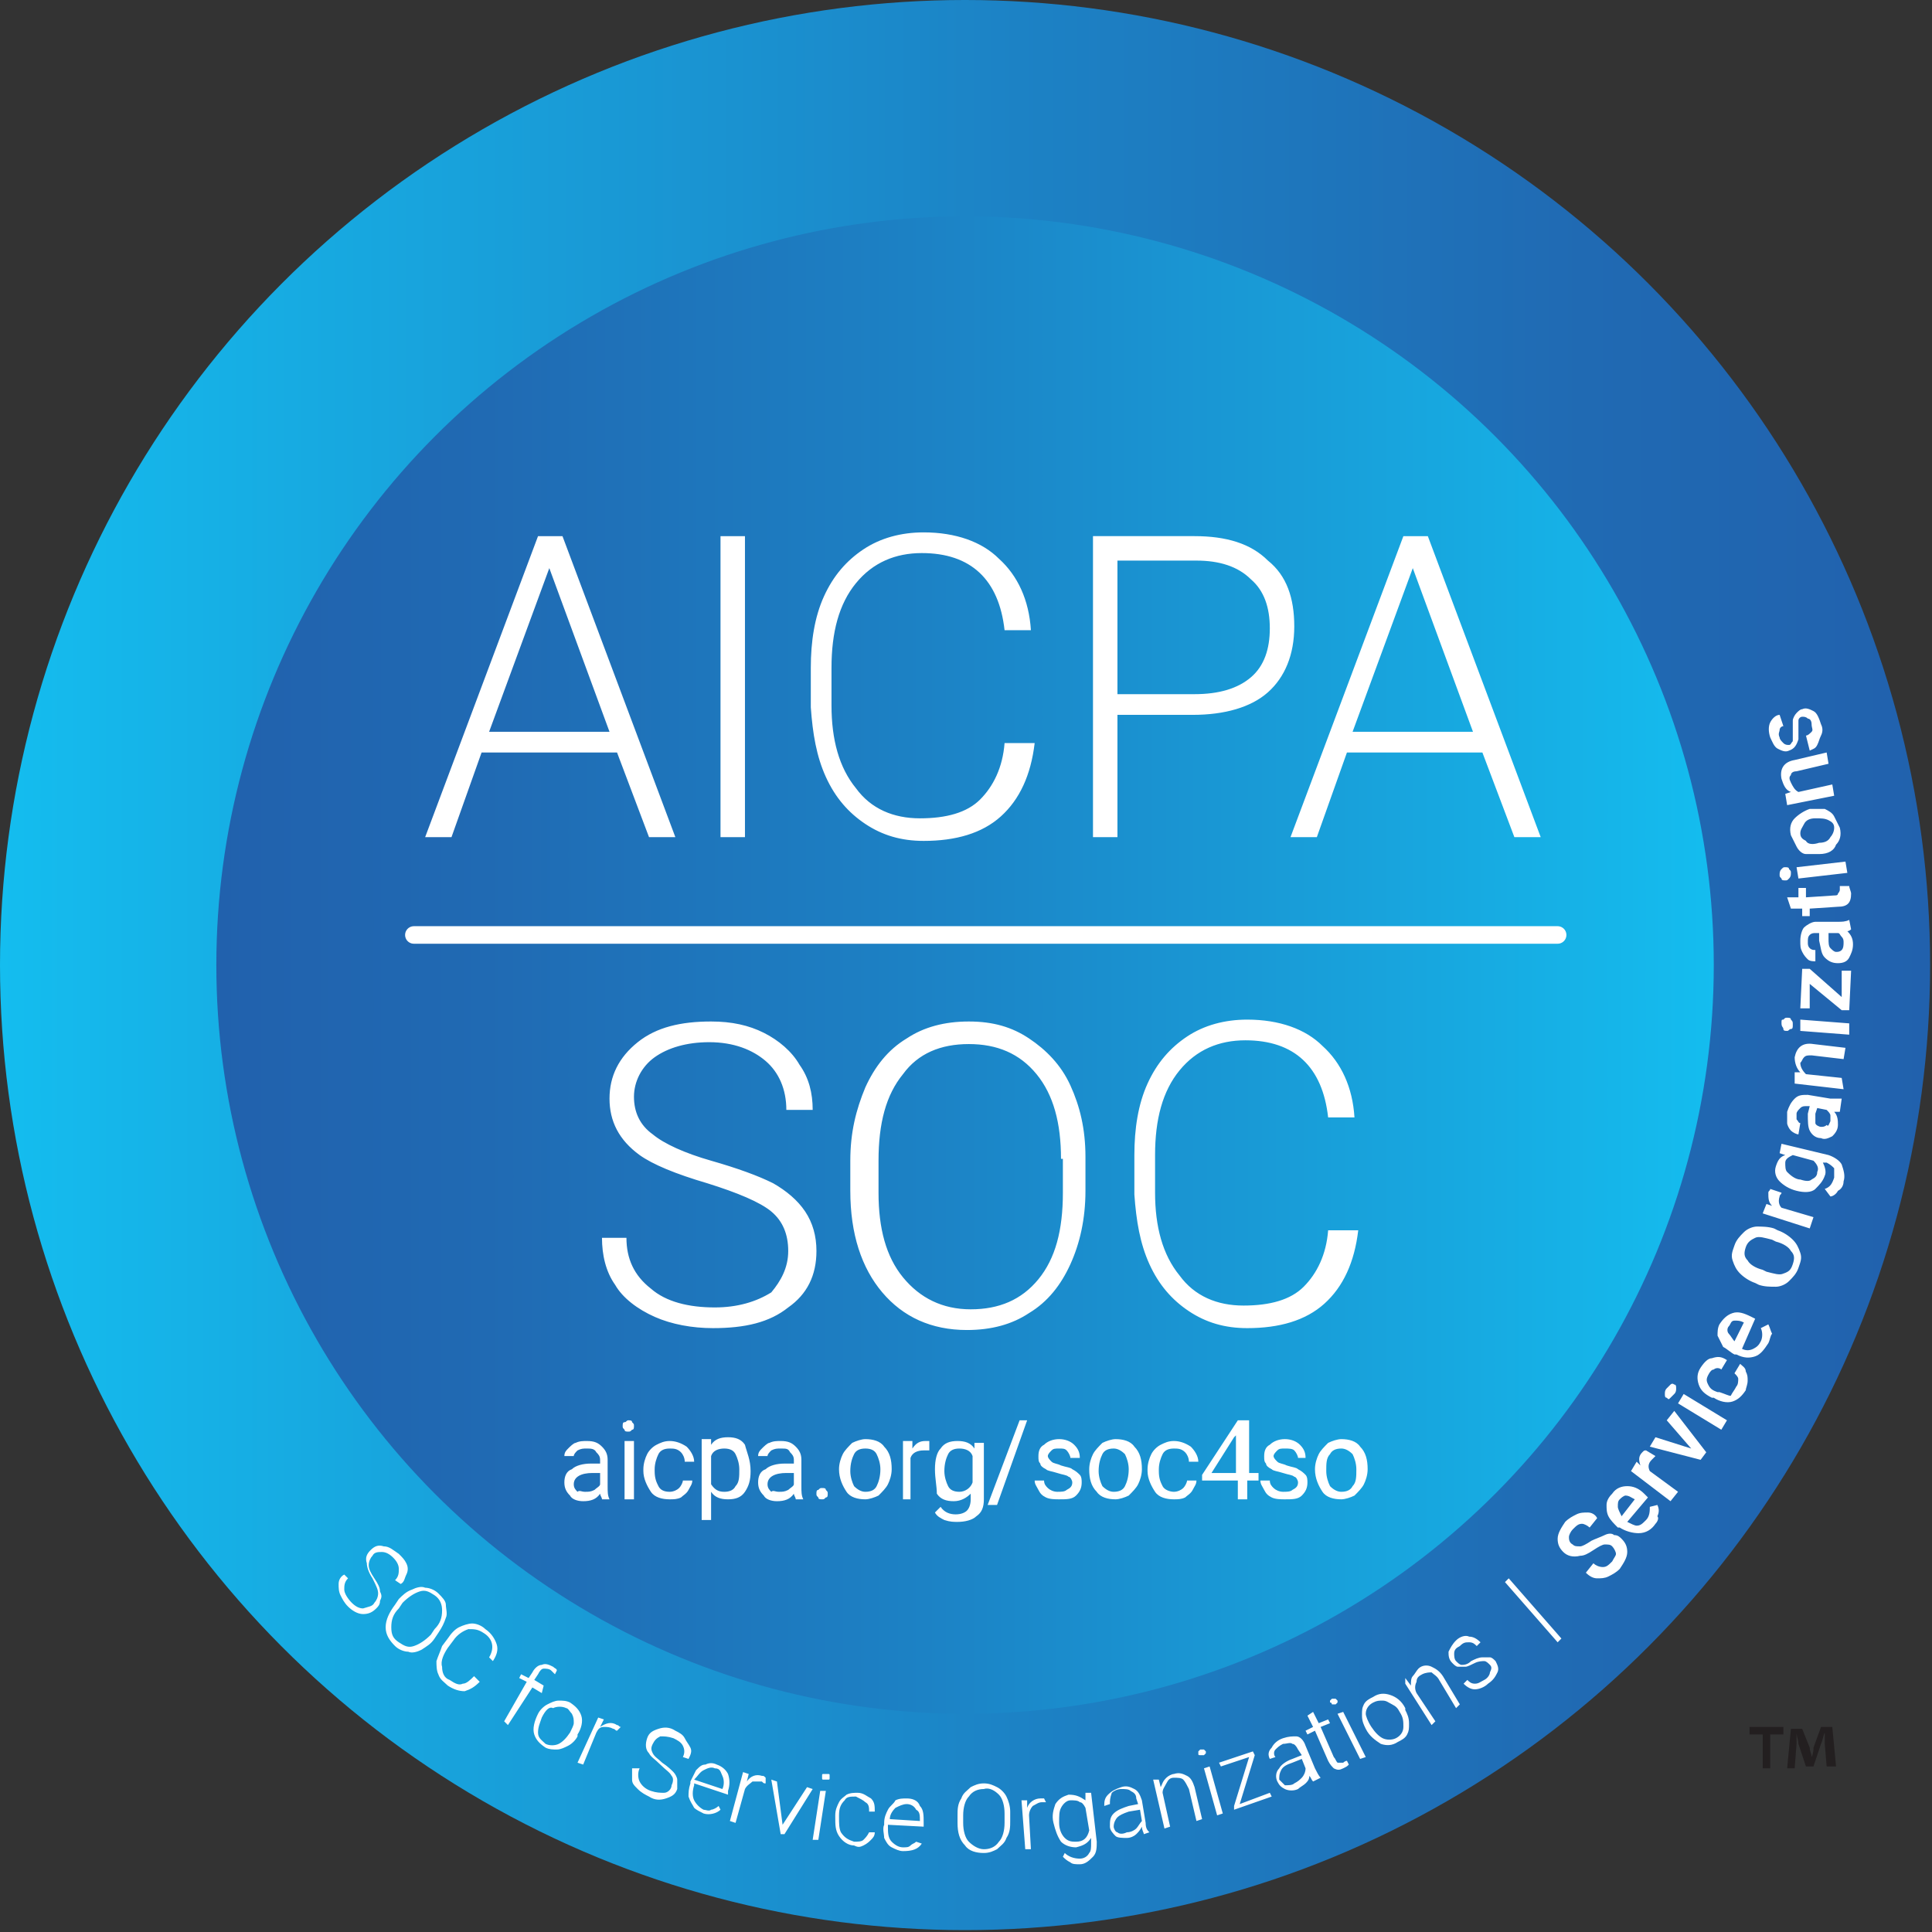 <svg xmlns="http://www.w3.org/2000/svg" xml:space="preserve" id="Layer_1" x="0" y="0" style="enable-background:new 0 0 102.7 102.7" version="1.0" viewBox="0 0 102.7 102.7"><rect x="0" y="0" width="102.7" height="102.7" fill="#333333" stroke="none"/><style>.st2{fill:#fff}</style><linearGradient id="SVGID_1_" x1="102.665" x2="0" y1="51.332" y2="51.332" gradientUnits="userSpaceOnUse"><stop offset="0" style="stop-color:#2161ad"/><stop offset=".18" style="stop-color:#206ab3"/><stop offset=".473" style="stop-color:#1c82c5"/><stop offset=".84" style="stop-color:#17aae1"/><stop offset="1" style="stop-color:#14bdef"/></linearGradient><circle cx="51.3" cy="51.3" r="51.3" style="fill:url(#SVGID_1_)"/><linearGradient id="SVGID_00000144318090992282611930000012005649745187353266_" x1="11.499" x2="91.166" y1="51.332" y2="51.332" gradientUnits="userSpaceOnUse"><stop offset="0" style="stop-color:#2161ad"/><stop offset=".18" style="stop-color:#206ab3"/><stop offset=".473" style="stop-color:#1c82c5"/><stop offset=".84" style="stop-color:#17aae1"/><stop offset="1" style="stop-color:#14bdef"/></linearGradient><circle cx="51.3" cy="51.3" r="39.8" style="fill:url(#SVGID_00000144318090992282611930000012005649745187353266_)"/><path d="M19.9 85.2c.1-.1.2-.3.2-.5s-.1-.4-.3-.8c-.2-.3-.3-.6-.3-.8-.1-.3 0-.5.2-.7.2-.2.4-.3.7-.2.3 0 .5.2.8.4.2.2.3.3.4.5.1.2.1.4 0 .6s-.1.4-.3.5L21 84c.2-.2.2-.4.2-.6 0-.2-.1-.4-.3-.6-.2-.2-.4-.3-.6-.3-.2 0-.4 0-.5.2-.1.1-.2.3-.2.5s.1.4.3.7c.2.3.3.5.3.7.1.2.1.3 0 .5 0 .2-.1.3-.2.4-.2.2-.4.3-.7.3-.3 0-.6-.2-.8-.4-.2-.2-.3-.4-.4-.6-.1-.2-.1-.4-.1-.6s.1-.4.3-.5l.2.2c-.2.2-.2.4-.2.6 0 .2.2.5.4.7.2.2.4.3.6.3.3-.1.5-.1.6-.3zm3.2 1.9c-.2.3-.4.4-.7.6-.2.1-.5.2-.7.1-.2 0-.5-.1-.7-.3-.3-.3-.5-.6-.5-1s.2-.8.5-1.2l.2-.3c.2-.2.4-.4.7-.5.2-.1.5-.2.7-.1.2 0 .5.1.7.3.2.2.4.4.4.6s.1.5 0 .7c-.1.3-.2.5-.4.8l-.2.3zm0-.5c.3-.3.4-.6.4-1 0-.3-.1-.6-.4-.8-.3-.2-.5-.3-.8-.2-.3.1-.6.3-.9.6l-.2.3c-.3.3-.4.6-.4 1s.1.6.4.8c.3.2.5.3.8.2.3-.1.6-.3.9-.6l.2-.3zm2.4 2.8c-.3.3-.5.4-.8.5-.3 0-.6-.1-.9-.3-.2-.2-.4-.3-.5-.6-.1-.2-.1-.5-.1-.7.1-.3.2-.5.3-.8l.3-.4c.2-.3.4-.5.6-.6.2-.1.5-.2.7-.2.2 0 .5.1.7.3.3.2.5.5.6.8.1.3 0 .6-.2.9l-.2-.2c.3-.5.2-1-.3-1.3-.3-.2-.5-.2-.8-.2-.3.1-.6.3-.8.6l-.3.4c-.2.3-.4.7-.3 1 0 .3.1.6.4.7.3.2.5.3.7.2.2 0 .4-.2.6-.4l.3.3zm1.3 2.1 1.2-2.1-.4-.2.1-.2.4.2.2-.3c.1-.2.3-.4.5-.4.2-.1.4 0 .6.1.1.1.2.1.2.2l-.1.2-.2-.2c-.1-.1-.3-.1-.4-.1-.1 0-.2.1-.3.3l-.2.3.5.3-.1.4-.5-.3-1.3 2-.2-.2zm1.8-.4c.1-.2.3-.4.5-.5.2-.1.4-.2.6-.2s.4 0 .6.1c.3.2.5.4.6.7.1.3 0 .7-.2 1v.1c-.1.2-.3.4-.5.5-.2.1-.4.2-.6.2-.2 0-.4 0-.6-.1-.3-.2-.5-.4-.6-.7s0-.7.2-1.1zm.2.2c-.1.3-.2.5-.2.8s.2.4.4.6c.2.1.5.1.7 0 .2-.1.4-.3.6-.6.1-.2.2-.4.2-.5 0-.2 0-.3-.1-.5-.1-.1-.2-.3-.3-.3-.2-.1-.5-.1-.7 0-.2-.1-.4.1-.6.5zm4 .7c-.1 0-.1-.1-.2-.1-.2-.1-.3-.1-.5-.1s-.3.1-.4.3l-.7 1.7-.3-.1 1.1-2.4.3.1-.2.4c.3-.2.6-.3.9-.1.1 0 .1.1.2.1l-.2.2zm2.9 2.9c.1-.2.1-.4 0-.5-.1-.2-.3-.3-.6-.6s-.5-.4-.6-.6c-.2-.2-.2-.5-.1-.8.1-.3.3-.4.6-.5.3-.1.6-.1.9.1.2.1.4.2.5.4.1.2.2.3.3.5s0 .4-.1.6l-.3-.1c.1-.2.1-.4 0-.6s-.3-.3-.5-.4c-.3-.1-.5-.1-.7-.1-.2.1-.3.2-.4.4-.1.2-.1.3 0 .5s.3.3.5.5c.3.2.5.4.6.5.1.1.2.3.2.4v.5c-.1.3-.3.4-.6.5-.3.1-.6.1-.9-.1-.2-.1-.4-.2-.6-.4s-.3-.3-.3-.5V94h.4c-.1.2-.1.5 0 .7.1.2.3.4.6.5.3.1.5.1.7.1s.4-.2.4-.4zm1.7 1.5c-.2-.1-.4-.2-.5-.3-.1-.2-.2-.3-.3-.6 0-.2 0-.4.1-.7v-.1l.3-.6c.2-.2.3-.3.5-.3.2-.1.4-.1.6 0 .3.1.5.3.6.5.1.3.1.6 0 .9v.2l-1.8-.6v.1c-.1.3-.1.6 0 .8.1.2.3.4.5.5.1 0 .3.1.4 0 .1 0 .3-.1.4-.2l.1.2c-.2.2-.6.3-.9.2zM38 94c-.2-.1-.4 0-.6.1-.2.1-.3.3-.5.5l1.5.5c.1-.2.1-.5 0-.7s-.1-.4-.4-.4zm2.7.8c-.1 0-.1 0-.2-.1H40c-.1.1-.3.2-.4.4l-.5 1.8-.3-.1.7-2.6.3.1-.1.4c.2-.3.5-.4.8-.3.1 0 .1 0 .2.1v.3zm.9 2.2 1.3-2 .3.1-1.5 2.4h-.2l-.5-2.9.3.1.3 2.3zm1.9.8h-.3l.4-2.6h.3l-.4 2.6zm.2-3.4c0-.1 0-.1.1-.1h.2c.1 0 .1 0 .1.1v.1c0 .1 0 .1-.1.1h-.2c-.1 0-.1 0-.1-.1v-.1zm1.7 3.5c.2 0 .4 0 .5-.1s.2-.2.3-.4h.3c0 .2-.1.3-.2.4-.1.1-.2.2-.4.3-.2.1-.3.1-.5 0-.3 0-.6-.2-.8-.5s-.2-.6-.2-1v-.1c0-.3.1-.5.2-.7s.3-.3.4-.4c.2-.1.4-.1.6-.1.3 0 .5.2.7.3.2.2.2.4.2.7h-.3c0-.2 0-.4-.2-.5-.1-.1-.3-.2-.5-.3-.3 0-.5 0-.6.2-.2.2-.3.4-.3.8v.1c0 .3 0 .6.1.8.2.3.4.4.7.5zm2.6.5c-.2 0-.4-.1-.6-.2s-.3-.3-.4-.5c0-.2-.1-.5 0-.7v-.1c0-.3.1-.5.2-.7s.3-.3.4-.5c.2-.1.4-.1.6-.1.3 0 .6.1.7.4.2.2.2.5.2.9v.2l-1.9-.1v.1c0 .3 0 .6.2.8.2.2.4.3.6.3.2 0 .3 0 .4-.1s.2-.1.3-.2l.3.1c-.2.3-.5.4-1 .4zm.2-2.5c-.2 0-.4.1-.6.2-.2.2-.3.4-.3.6l1.6.1c0-.3 0-.5-.2-.6-.1-.2-.3-.3-.5-.3zm5.5.9c0 .3 0 .6-.2.9-.1.3-.3.4-.5.6-.2.1-.4.2-.7.2-.4 0-.8-.1-1-.4-.3-.3-.4-.7-.4-1.2v-.4c0-.3 0-.6.2-.9.1-.3.3-.4.5-.6.2-.1.4-.2.7-.2.3 0 .5.1.7.2.2.1.4.3.5.5s.2.5.2.8v.5zm-.3-.4c0-.4-.1-.8-.3-1-.2-.2-.5-.4-.8-.3-.3 0-.6.1-.8.4-.2.2-.3.6-.3 1v.4c0 .4.1.8.3 1s.5.4.8.4c.3 0 .6-.1.8-.4.2-.2.3-.6.3-1v-.5zm2.2-.6h-.2c-.2 0-.3.1-.5.2-.1.1-.2.3-.2.5l.1 1.8h-.3l-.2-2.6h.3v.4c.1-.3.4-.5.7-.5h.2l.1.2zm.4 1.1c-.1-.4 0-.7.1-1 .2-.3.4-.4.7-.5.4 0 .6.1.9.3v-.4h.3l.3 2.6c0 .3 0 .6-.2.8-.2.2-.4.4-.7.4-.2 0-.4 0-.5-.1-.2-.1-.3-.2-.4-.3l.1-.2c.2.2.5.3.8.3.2 0 .4-.1.5-.3.1-.1.1-.3.1-.5v-.3c-.2.3-.4.4-.8.5-.3 0-.6-.1-.8-.3-.2-.3-.3-.6-.4-1zm.3 0c0 .3.1.6.3.8s.4.2.6.2c.4 0 .6-.2.7-.6l-.2-1.2c-.1-.2-.2-.3-.3-.3-.1-.1-.3-.1-.5-.1s-.4.2-.5.4-.1.4-.1.8zm4.5.6c0-.1-.1-.2-.1-.4-.1.2-.2.3-.3.4-.1.1-.3.2-.5.2s-.5 0-.6-.1-.3-.3-.3-.5c0-.3 0-.5.2-.7.2-.2.5-.3.8-.4l.5-.1-.1-.3c0-.2-.1-.3-.3-.4-.1-.1-.3-.1-.5-.1s-.4.1-.5.2c-.1.3-.1.4-.1.6l-.3.1c0-.2 0-.4.2-.6.2-.2.4-.3.7-.4.3-.1.5 0 .7.1.2.1.3.3.4.6l.2 1.2c0 .3.1.4.2.5l-.3.1zm-.9-.1c.2 0 .4-.1.5-.2.1-.1.2-.3.3-.4l-.1-.6-.6.1c-.3.1-.5.2-.6.3-.1.1-.2.3-.2.5 0 .1.1.3.2.3.1.1.3.1.5 0zm1.7-2.8.1.4c.1-.2.1-.3.3-.5.1-.1.3-.2.4-.2.3-.1.5 0 .7.1.2.1.3.3.4.6l.4 1.7-.3.1-.4-1.7c-.1-.2-.2-.4-.3-.5-.1-.1-.3-.1-.5-.1s-.3.1-.4.3-.2.3-.2.5l.4 1.8-.3.1-.6-2.6h.3zm2.1-1.4v-.1l.1-.1h.2l.1.1v.1l-.1.1h-.2c-.1 0-.1 0-.1-.1zm1.3 3.2-.3.1L64 94l.3-.1.7 2.5zm.9-.5 1.6-.6.1.2-2 .7V96l.8-2.6-1.5.5-.1-.2 1.8-.6.1.2-.8 2.6zm3.9-1.2c-.1-.1-.1-.2-.2-.3 0 .2-.1.3-.2.4-.1.1-.3.2-.4.3-.2.1-.5.1-.7 0-.2-.1-.3-.2-.4-.4-.1-.2-.1-.5.1-.7.1-.2.4-.4.7-.5l.5-.2-.2-.3c-.1-.2-.2-.3-.3-.3-.1-.1-.3 0-.5 0-.2.1-.3.2-.4.3-.1.1-.1.3 0 .4l-.3.1c-.1-.2-.1-.4.1-.6.1-.2.3-.4.6-.5.3-.1.5-.1.7-.1s.4.2.5.5l.5 1.2c.1.2.2.4.3.5l-.4.2zm-1 .1c.2-.1.3-.2.4-.3.1-.1.2-.3.2-.5l-.2-.5-.5.2c-.3.1-.5.2-.6.4-.1.2-.1.3-.1.5l.3.3c.2 0 .4 0 .5-.1zm1-3.8.3.6.5-.2.1.2-.5.2.7 1.6c.1.1.1.2.2.3h.3s.1-.1.2-.1l.1.2c-.1.1-.1.1-.3.2-.2.1-.3.1-.5 0-.1-.1-.2-.2-.3-.4l-.7-1.6-.4.2-.1-.2.4-.2-.3-.6.3-.2zm.9-.5v-.1l.1-.1h.2l.1.1v.1l-.1.1h-.2s0-.1-.1-.1zm1.9 2.9-.3.1-1.2-2.4.3-.1 1.2 2.4zm0-1.5c-.1-.2-.2-.4-.2-.7s0-.4.1-.6c.1-.2.3-.3.5-.4.3-.2.6-.2.9-.1.3.1.6.3.8.7v.1c.1.2.2.4.2.7s0 .4-.1.6c-.1.2-.3.3-.5.4-.3.2-.6.2-.9.1-.3-.2-.6-.4-.8-.8zm.3-.1c.2.3.4.5.6.6s.5.1.7 0c.2-.1.4-.3.4-.6s0-.5-.2-.8c-.1-.2-.2-.3-.4-.4s-.3-.2-.5-.2-.3 0-.5.1-.4.3-.4.6c0 .1.1.4.3.7zm1.8-2.6.3.4c0-.2 0-.4.1-.5s.2-.3.3-.4c.2-.2.5-.2.7-.1.2.1.4.2.6.5l.9 1.5-.2.2-.9-1.5c-.1-.2-.3-.3-.4-.4-.1 0-.3 0-.5.1s-.3.2-.3.4c-.1.2-.1.4 0 .6l1 1.5-.2.2-1.4-2.2v-.3zm4.5-.7c-.1-.1-.2-.2-.3-.2s-.3 0-.5.1-.4.2-.5.2h-.4c-.1 0-.2-.1-.3-.2-.2-.2-.2-.4-.2-.6.1-.2.2-.4.4-.6.2-.2.5-.3.7-.2.2 0 .4.1.6.3l-.2.2c-.1-.1-.2-.2-.4-.2s-.3 0-.5.2c-.2.1-.3.2-.3.4 0 .1 0 .3.1.4.1.1.2.2.3.2s.3 0 .5-.2c.2-.1.4-.2.6-.2h.4c.1 0 .2.1.3.2.1.2.2.4.1.6-.1.2-.2.4-.5.6-.2.2-.5.3-.7.3s-.4-.1-.6-.3l.2-.2c.1.1.2.2.4.2s.3-.1.5-.2.3-.3.3-.4c.1-.2.1-.3 0-.4zm3.8-1.4-.2.2-2.8-3.2.2-.2 2.8 3.2zm2.7-4.9c-.1-.1-.2-.1-.4-.1-.1 0-.3.1-.6.3-.3.2-.5.3-.7.3-.4.1-.7 0-.9-.2-.2-.2-.3-.4-.3-.7s.2-.6.4-.9c.2-.2.4-.3.6-.4.2-.1.4-.1.6-.1.2 0 .4.1.5.3l-.4.5c-.1-.1-.3-.2-.4-.2-.2 0-.3.1-.5.3-.1.1-.2.3-.2.4s0 .3.2.4c.1.1.2.1.4.1.1 0 .3-.1.6-.3.2-.1.5-.2.7-.3.2-.1.4-.1.5 0 .2 0 .3.1.4.2.2.2.3.4.3.7 0 .3-.2.6-.4.9-.2.2-.4.3-.6.4-.2.1-.4.1-.6.1s-.4-.1-.6-.3l.4-.5c.1.1.3.2.5.2s.3-.1.5-.3c.1-.2.2-.3.2-.4s-.1-.3-.2-.4zM88 81c-.2.3-.5.5-.9.5-.3 0-.7-.1-1-.3H86c-.2-.2-.4-.4-.5-.6-.1-.2-.1-.4-.1-.6 0-.2.1-.4.3-.6.2-.3.5-.4.8-.4s.6.1.9.4l.2.2-1.1 1.3c.2.1.4.2.5.2.2 0 .3-.1.5-.3.2-.2.2-.5.2-.7l.4-.1c.1.2.1.4 0 .6.1.1 0 .3-.1.4zm-1.9-1.3c-.1.1-.1.2-.1.4 0 .1.1.3.2.5l.7-.9c-.2-.1-.3-.2-.5-.2 0 0-.1 0-.3.2zm1.9-2.3-.2.2c-.2.2-.2.4-.1.6l1.5 1.1-.4.5-2.1-1.6.3-.5.2.2c-.1-.3-.1-.5.1-.7.1-.1.1-.1.2-.1l.5.3zm1.9-.4-1.3-1.5.4-.5 1.7 2.2-.3.4-2.7-.7.3-.5 1.9.6zm-1.3-2.7c-.1 0-.1-.1-.1-.2s0-.2.1-.3l.2-.2c.1-.1.2 0 .2 0 .1 0 .1.1.1.2s0 .2-.1.3l-.2.2c-.1.1-.1.1-.2 0zm3.2 1.2-.3.5-2.3-1.4.3-.5 2.3 1.4zm.5-1.8c.1-.1.1-.3.1-.4 0-.1-.1-.2-.2-.3l.3-.5c.1.1.3.2.3.4.1.2.1.3.1.5s-.1.4-.1.5c-.2.3-.4.5-.7.6-.3.1-.7 0-1-.2H91c-.4-.2-.6-.4-.7-.7s-.1-.6.1-.9c.2-.3.4-.5.6-.5.3-.1.5-.1.8.1l-.3.5c-.1-.1-.3-.1-.4 0-.1 0-.2.1-.3.3-.1.2-.1.3 0 .5s.2.3.5.4h.1c.3.1.5.2.6.2.1-.2.2-.3.3-.5zm1.7-2.3c-.2.3-.4.6-.7.7-.3.1-.6.1-1-.1h-.1c-.2-.1-.4-.3-.6-.4l-.3-.6c0-.2 0-.4.1-.6.2-.3.4-.5.7-.6.3-.1.6 0 1 .2l.2.1-.7 1.6c.2.1.4.1.6 0 .2-.1.3-.2.4-.4.1-.2.1-.5 0-.7l.4-.2c.1.2.1.3.2.5-.1.1-.1.3-.2.5zm-2.1-.9c-.1.1-.1.3 0 .4s.2.3.3.4l.5-1c-.2-.1-.3-.1-.5-.1s-.2.2-.3.3zm2.6-5.1c.3.1.6.3.8.5s.3.4.4.7c.1.3 0 .5-.1.8-.1.3-.3.5-.5.7-.2.2-.5.3-.7.3-.3 0-.6 0-.9-.1l-.2-.1c-.3-.1-.6-.3-.8-.5s-.3-.4-.4-.7 0-.5.1-.8.3-.5.5-.7c.2-.2.5-.3.7-.3s.6 0 .9.1l.2.1zm-.3.5c-.4-.1-.7-.2-.9-.1-.2.1-.4.2-.5.5-.1.3-.1.5.1.7.1.2.4.4.8.5l.2.1c.4.1.7.2.9.1.3-.1.4-.2.5-.5.1-.3.1-.5-.1-.7-.1-.2-.4-.4-.8-.5l-.2-.1zm.5-2.5c0 .1-.1.1-.1.2-.1.3 0 .5.1.6l1.7.5-.2.6-2.5-.8.2-.5.3.1c-.2-.2-.2-.4-.2-.7 0-.1.1-.1.1-.2l.6.2zm.8-.1c-.4-.1-.7-.3-.9-.5-.2-.2-.3-.5-.2-.8.1-.3.2-.5.5-.6l-.3-.1.1-.5 2.5.6c.3.1.6.3.7.5.1.3.2.6.1.9 0 .2-.1.4-.3.5-.1.2-.3.3-.4.3l-.3-.4c.3-.1.4-.3.5-.6v-.5c-.1-.1-.2-.2-.4-.3h-.2c.1.2.2.5.1.7-.1.3-.3.5-.5.7-.2.2-.6.2-1 .1zm.2-.6c.3.1.5.1.6 0 .2-.1.3-.2.3-.4.1-.2 0-.4-.2-.6l-1.1-.3c-.2.1-.4.2-.4.4s0 .4.1.5.4.4.7.4zm2.1-3.6h-.3c.2.2.2.5.2.7 0 .3-.2.5-.3.6-.2.1-.4.2-.6.1-.3 0-.5-.2-.6-.4-.1-.2-.1-.5-.1-.9l.1-.4H96c-.1 0-.2 0-.3.1-.1.1-.2.2-.2.3v.3c.1.1.1.2.2.2l-.1.6c-.1 0-.3-.1-.4-.2-.1-.1-.2-.3-.2-.4v-.6c.1-.3.2-.5.4-.7.2-.2.4-.2.7-.2l1.2.2h.6l-.1.7zm-.5.5v-.3c0-.1-.1-.2-.2-.3l-.5-.1-.1.3v.5c0 .1.2.2.3.2.1 0 .2 0 .3-.1.1.1.1 0 .2-.2zM95.4 57h.3c-.2-.2-.3-.5-.3-.8.1-.5.4-.8 1-.7l1.7.2-.1.6-1.7-.2c-.2 0-.3 0-.4.1s-.1.2-.2.3c0 .2.1.4.3.6l1.9.2.1.6-2.6-.3V57zm-.4-2.2c-.1 0-.2 0-.2-.1s-.1-.1-.1-.3 0-.2.1-.2c.1-.1.1-.1.2-.1s.2 0 .2.1c.1.1.1.1.1.3 0 .1 0 .2-.1.2s-.1.1-.2.1zm3.3-.4v.6l-2.6-.2v-.6l2.6.2zm-.4-1.4v-1.4h.5l-.1 2.1h-.4l-1.7-1.4v1.3h-.5l.1-2.1h.4l1.7 1.5zm.5-3.6s-.1.1-.2.1c.2.2.3.4.3.7 0 .3-.1.5-.2.7-.1.2-.3.3-.6.3s-.5-.1-.7-.3-.2-.5-.3-.9v-.4h-.2c-.1 0-.2 0-.3.1-.1.1-.1.2-.1.4 0 .1 0 .2.1.3.1.1.2.1.3.1v.6c-.1 0-.3 0-.4-.1-.1-.1-.2-.2-.3-.4-.1-.2-.1-.3-.1-.6s.1-.6.2-.7.4-.3.6-.3h1.2c.2 0 .4 0 .6-.1l.1.5zm-.4.7c0-.1 0-.2-.1-.3-.1-.1-.1-.2-.2-.2h-.5v.3c0 .2 0 .4.1.5.1.1.2.2.3.2.1 0 .2 0 .3-.1s.1-.3.1-.4zm-3-2.4h.6v-.5h.4v.5l1.5-.1c.1 0 .2 0 .2-.1 0 0 .1-.1.1-.2v-.2h.5c0 .1.1.3.1.4 0 .5-.2.7-.7.7l-1.5.1v.4h-.4v-.4h-.6l-.2-.6zm-.1-.9c-.1 0-.2 0-.2-.1-.1-.1-.1-.1-.1-.2s0-.2.1-.3c.1-.1.1-.1.2-.1s.2 0 .2.1c.1.1.1.1.1.2s0 .2-.1.3-.1.1-.2.1zm3.2-1 .1.6-2.6.3-.1-.6 2.6-.3zm-1.4-.4H96c-.2 0-.4-.2-.5-.4l-.3-.6c-.1-.4 0-.7.2-.9s.5-.4.8-.5h.8c.2.1.4.2.5.4l.3.6c.1.4 0 .7-.2.9-.1.3-.4.5-.9.5zm0-.6c.3 0 .5-.1.6-.3.1-.1.2-.3.2-.5s-.1-.3-.3-.4c-.2-.1-.4-.1-.7-.1-.3 0-.5.1-.6.3s-.2.3-.2.5.1.3.3.4c.1.2.4.2.7.1zm-1.8-2.6.3-.1c-.3-.1-.4-.4-.5-.7-.1-.5.1-.9.7-1l1.7-.4.1.6-1.7.4c-.2 0-.3.1-.3.2-.1.1-.1.2 0 .4s.2.4.4.5l1.8-.4.1.6-2.5.5-.1-.6zm.9-4.1c-.1 0-.2.1-.2.2v1c-.1.3-.2.5-.5.6-.2.1-.4 0-.6-.1-.2-.1-.3-.4-.4-.6-.1-.3-.1-.6 0-.8.1-.2.3-.4.5-.4l.2.6c-.1 0-.2.1-.2.2s-.1.2 0 .4c0 .1.1.2.2.3s.2.1.3.1c.1 0 .1-.1.2-.2v-1.1c0-.1.1-.3.2-.4.1-.1.2-.2.3-.2.2-.1.4 0 .6.1s.3.4.4.7c.1.2.1.4 0 .6s-.1.3-.2.5-.2.2-.4.3l-.2-.8c.1 0 .2-.1.3-.2s0-.2 0-.4-.1-.3-.2-.3c-.1-.1-.2-.1-.3-.1zm-63 1.9h-7.2L24 44.5h-1.4l6-16h1.3l6 16h-1.4L32.8 40zM26 38.9h6.4l-3.2-8.7-3.2 8.7zm13.6 5.6h-1.3v-16h1.3v16zm15.4-5c-.2 1.7-.8 3-1.8 3.9-1 .9-2.4 1.3-4.1 1.3-1.2 0-2.2-.3-3.1-.9-.9-.6-1.6-1.4-2.1-2.5s-.7-2.3-.8-3.7v-2.1c0-1.4.2-2.7.7-3.8.5-1.1 1.2-1.9 2.1-2.5.9-.6 2-.9 3.2-.9 1.7 0 3.1.5 4 1.4 1 .9 1.6 2.2 1.7 3.8h-1.4c-.3-2.7-1.8-4.1-4.4-4.1-1.4 0-2.6.5-3.5 1.6-.9 1.1-1.3 2.6-1.3 4.5v2c0 1.8.4 3.3 1.3 4.4.8 1.1 2 1.6 3.4 1.6s2.5-.3 3.2-1c.7-.7 1.2-1.7 1.3-3H55zm4.4-1.5v6.5h-1.3v-16h5.4c1.7 0 3 .4 3.9 1.3 1 .8 1.4 2 1.4 3.5s-.5 2.7-1.4 3.5c-.9.8-2.3 1.2-4 1.2h-4zm0-1.1h4.1c1.3 0 2.3-.3 3-.9.7-.6 1-1.5 1-2.6s-.3-2-1-2.6c-.7-.7-1.7-1-2.9-1h-4.2v7.1zM78.8 40h-7.2L70 44.5h-1.4l6-16h1.3l6 16h-1.4L78.8 40zm-6.9-1.1h6.4l-3.2-8.7-3.2 8.7zm-30 27.6c0-.9-.3-1.6-.9-2.1-.6-.5-1.8-1-3.4-1.5-1.7-.5-2.9-1-3.6-1.5-1.1-.8-1.6-1.8-1.6-3s.5-2.2 1.5-3c1-.8 2.3-1.1 3.9-1.1 1.1 0 2 .2 2.8.6.8.4 1.5 1 1.9 1.7.5.7.7 1.5.7 2.4h-1.4c0-1.1-.4-2-1.1-2.6s-1.7-1-3-1c-1.2 0-2.2.3-2.9.8-.7.5-1.1 1.3-1.1 2.1s.3 1.5 1 2c.6.5 1.7 1 3.1 1.4 1.4.4 2.5.8 3.3 1.2.7.4 1.3.9 1.7 1.5.4.6.6 1.3.6 2.1 0 1.3-.5 2.3-1.5 3-1 .8-2.3 1.1-4 1.1-1.1 0-2.2-.2-3.1-.6-.9-.4-1.7-1-2.1-1.7-.5-.7-.7-1.6-.7-2.5h1.3c0 1.1.4 2 1.3 2.7.8.7 2 1 3.4 1 1.2 0 2.2-.3 3-.8.5-.6.9-1.3.9-2.2zm15.8-3.2c0 1.5-.3 2.8-.8 3.9s-1.2 2-2.2 2.6c-.9.6-2 .9-3.3.9-1.9 0-3.4-.7-4.5-2s-1.7-3.1-1.7-5.4v-1.6c0-1.5.3-2.7.8-3.9.5-1.1 1.2-2 2.2-2.6.9-.6 2-.9 3.3-.9s2.3.3 3.2.9c.9.6 1.7 1.4 2.2 2.5.5 1.1.8 2.3.8 3.8v1.8zm-1.3-1.7c0-1.9-.4-3.4-1.3-4.5s-2.1-1.6-3.6-1.6-2.7.5-3.5 1.6c-.9 1.1-1.3 2.6-1.3 4.6v1.7c0 1.9.4 3.4 1.3 4.5s2.1 1.7 3.6 1.7 2.7-.5 3.6-1.6c.9-1.1 1.3-2.6 1.3-4.6v-1.8zm15.8 3.8c-.2 1.7-.8 3-1.8 3.9s-2.4 1.3-4.1 1.3c-1.2 0-2.2-.3-3.1-.9-.9-.6-1.6-1.4-2.1-2.5s-.7-2.3-.8-3.7v-2.1c0-1.4.2-2.7.7-3.8.5-1.1 1.2-1.9 2.1-2.5.9-.6 2-.9 3.2-.9 1.7 0 3.1.5 4 1.4 1 .9 1.6 2.2 1.7 3.8h-1.4c-.3-2.7-1.8-4.1-4.4-4.1-1.4 0-2.6.5-3.5 1.6-.9 1.1-1.3 2.6-1.3 4.5v2c0 1.8.4 3.3 1.3 4.4.8 1.1 2 1.6 3.4 1.6s2.5-.3 3.2-1c.7-.7 1.2-1.7 1.3-3h1.6z" class="st2"/><path d="M22 49.7h60.8" style="fill:none;stroke:#fff;stroke-width:.932;stroke-linecap:round;stroke-linejoin:round;stroke-miterlimit:10"/><path d="M32 79.7c0-.1-.1-.2-.1-.3-.2.3-.5.4-.9.4-.3 0-.6-.1-.7-.3-.2-.2-.3-.4-.3-.7 0-.3.1-.6.4-.7.2-.2.6-.3 1-.3h.5v-.2c0-.2-.1-.3-.2-.4-.1-.2-.3-.2-.5-.2s-.3 0-.5.1c-.1.1-.2.2-.2.3H30c0-.2.1-.3.2-.4.1-.1.3-.3.4-.3.2-.1.4-.1.6-.1.4 0 .6.1.8.3.2.2.3.4.3.7V79c0 .3 0 .5.1.7H32zm-.9-.4c.2 0 .3 0 .5-.1.1-.1.3-.2.3-.3v-.6h-.4c-.6 0-1 .2-1 .6 0 .2.1.3.2.4.1-.1.2 0 .4 0zm2-3.5c0-.1 0-.2.1-.2s.1-.1.2-.1.2 0 .2.1c.1.1.1.1.1.2s0 .2-.1.2c-.1.1-.1.1-.2.1s-.2 0-.2-.1c-.1-.1-.1-.1-.1-.2zm.6 3.9h-.5v-3.1h.5v3.1zm1.9-.4c.2 0 .4-.1.5-.2.1-.1.2-.3.2-.4h.5c0 .2-.1.3-.2.5s-.3.3-.4.4c-.2.1-.4.1-.6.1-.4 0-.8-.1-1-.4-.2-.3-.4-.7-.4-1.1v-.1c0-.3.1-.6.2-.8.1-.2.3-.4.5-.5.2-.1.4-.2.7-.2.3 0 .6.1.9.3.2.2.4.5.4.8h-.5c0-.2-.1-.4-.2-.5-.2-.2-.4-.2-.6-.2-.3 0-.5.1-.6.3-.1.2-.2.5-.2.8v.1c0 .4.1.6.2.8.1.2.3.3.6.3zm4.3-1.1c0 .5-.1.8-.3 1.1-.2.3-.5.4-.9.4s-.7-.1-.9-.4v1.5h-.5v-4.3h.5v.3c.2-.3.5-.4.9-.4s.7.1.9.4c.1.4.3.8.3 1.4zm-.6-.1c0-.3-.1-.6-.2-.8-.1-.2-.3-.3-.6-.3s-.6.1-.7.4v1.5c.2.3.4.4.7.4.3 0 .5-.1.6-.3.2-.2.2-.5.2-.9zm3 1.6c0-.1-.1-.2-.1-.3-.2.3-.5.4-.9.4-.3 0-.6-.1-.7-.3-.2-.2-.3-.4-.3-.7 0-.3.1-.6.4-.7.2-.2.6-.3 1-.3h.5v-.2c0-.2-.1-.3-.2-.4-.1-.2-.2-.2-.5-.2-.2 0-.3 0-.5.1-.1.1-.2.2-.2.3h-.5c0-.2.1-.3.2-.4.1-.1.3-.3.4-.3.2-.1.4-.1.6-.1.4 0 .6.1.8.3.2.2.3.4.3.7V79c0 .3 0 .5.1.7h-.4zm-.9-.4c.2 0 .3 0 .5-.1.1-.1.3-.2.3-.3v-.6h-.4c-.6 0-1 .2-1 .6 0 .2.1.3.2.4.1-.1.2 0 .4 0zm2 .1c0-.1 0-.2.1-.2.1-.1.1-.1.2-.1s.2 0 .2.1c.1.1.1.1.1.2s0 .2-.1.2c-.1.1-.1.1-.2.1s-.2 0-.2-.1c-.1-.1-.1-.1-.1-.2zm1.2-1.3c0-.3.1-.6.2-.8.1-.2.3-.4.5-.6.2-.1.5-.2.7-.2.4 0 .8.1 1 .4.3.3.4.7.4 1.2 0 .3-.1.6-.2.8-.1.2-.3.4-.5.6-.2.1-.5.2-.7.2-.4 0-.8-.1-1-.4-.2-.3-.4-.7-.4-1.2zm.6.1c0 .3.1.6.2.8.2.2.4.3.6.3.3 0 .5-.1.6-.3s.2-.5.2-.9c0-.3-.1-.6-.2-.8-.1-.2-.3-.3-.6-.3s-.5.1-.6.3c-.1.2-.2.5-.2.9zm4.2-1.1h-.3c-.3 0-.6.1-.7.4v2.2H48v-3.1h.5v.4c.2-.3.4-.4.7-.4h.2v.5zm.3 1c0-.5.1-.9.3-1.1.2-.3.5-.4.9-.4s.7.1.9.4v-.3h.5v3c0 .4-.1.7-.4.9-.2.2-.6.3-1 .3-.2 0-.4 0-.7-.1-.2-.1-.4-.2-.5-.4l.3-.3c.2.3.5.4.8.4.3 0 .5-.1.6-.2.1-.1.2-.3.2-.6v-.3c-.2.2-.5.4-.9.4s-.7-.1-.9-.4c0-.4-.1-.8-.1-1.3zm.5.1c0 .3.1.6.2.8.1.2.3.3.6.3s.6-.2.7-.5v-1.4c-.1-.3-.4-.4-.7-.4-.3 0-.5.1-.6.3-.1.2-.2.5-.2.9zM53 80h-.5l1.7-4.5h.4L53 80zm4-1.2c0-.1-.1-.3-.2-.3-.1-.1-.3-.1-.6-.2s-.5-.1-.6-.2c-.2-.1-.3-.2-.3-.3-.1-.1-.1-.2-.1-.4 0-.3.1-.5.3-.6.2-.2.5-.3.8-.3.3 0 .6.1.8.3.2.2.3.4.3.7h-.5c0-.1-.1-.3-.2-.4s-.2-.1-.4-.1-.3 0-.4.1c-.1.1-.2.2-.2.3 0 .1.1.2.2.3.1.1.3.1.5.2.3.1.5.1.6.2.2.1.3.2.4.3.1.1.1.3.1.4 0 .3-.1.5-.3.7-.2.2-.5.2-.9.2-.2 0-.5 0-.7-.1-.2-.1-.3-.2-.4-.4-.1-.2-.2-.3-.2-.5h.5c0 .2.1.3.2.4.1.1.3.2.5.2s.4 0 .5-.1c.2-.1.3-.2.3-.4zm.9-.7c0-.3.1-.6.2-.8.1-.2.3-.4.5-.6.2-.1.5-.2.7-.2.4 0 .8.1 1 .4.3.3.4.7.4 1.2 0 .3-.1.6-.2.8-.1.2-.3.4-.5.6-.2.1-.5.2-.7.2-.4 0-.8-.1-1-.4-.3-.3-.4-.7-.4-1.2zm.5.1c0 .3.1.6.2.8.2.2.4.3.6.3.3 0 .5-.1.6-.3s.2-.5.2-.9c0-.3-.1-.6-.2-.8-.2-.2-.4-.3-.6-.3-.3 0-.5.1-.6.3-.1.2-.2.5-.2.9zm4 1.1c.2 0 .4-.1.5-.2.1-.1.2-.3.2-.4h.5c0 .2-.1.3-.2.5s-.3.3-.4.4c-.2.1-.4.1-.6.1-.4 0-.8-.1-1-.4-.2-.3-.4-.7-.4-1.1v-.1c0-.3.1-.6.2-.8.1-.2.3-.4.5-.5.2-.1.4-.2.7-.2.3 0 .6.1.9.3.2.2.4.5.4.8h-.5c0-.2-.1-.4-.2-.5-.2-.2-.4-.2-.6-.2-.3 0-.5.1-.6.3-.1.2-.2.5-.2.8v.1c0 .4.1.6.2.8.1.2.4.3.6.3zm3.9-1h.6v.4h-.6v1h-.5v-1h-1.9v-.3l1.9-2.9h.6v2.8zm-1.9 0h1.3v-2l-.1.1-1.2 1.9zm4.6.5c0-.1-.1-.3-.2-.3-.1-.1-.3-.1-.6-.2s-.5-.1-.6-.2c-.2-.1-.3-.2-.3-.3-.1-.1-.1-.2-.1-.4 0-.3.1-.5.3-.6.2-.2.5-.3.8-.3.3 0 .6.1.8.3.2.2.3.4.3.7H69c0-.1-.1-.3-.2-.4-.1-.1-.3-.1-.5-.1s-.3 0-.4.1c-.1.1-.2.2-.2.3 0 .1.1.2.2.3.1.1.3.1.5.2.3.1.5.1.6.2.2.1.3.2.4.3.1.1.1.3.1.4 0 .3-.1.5-.3.7-.2.2-.5.2-.9.2-.2 0-.5 0-.7-.1-.2-.1-.3-.2-.4-.4-.1-.2-.2-.3-.2-.5h.5c0 .2.1.3.2.4.1.1.3.2.5.2s.4 0 .5-.1c.2-.1.3-.2.3-.4zm.9-.7c0-.3.1-.6.2-.8.1-.2.3-.4.5-.6.2-.1.5-.2.7-.2.4 0 .8.1 1 .4.3.3.4.7.4 1.2 0 .3-.1.6-.2.8-.1.2-.3.4-.5.6-.2.1-.5.2-.7.2-.4 0-.8-.1-1-.4-.2-.3-.4-.7-.4-1.2zm.6.1c0 .3.1.6.2.8.2.2.4.3.6.3.3 0 .5-.1.6-.3.2-.2.2-.5.2-.9 0-.3-.1-.6-.2-.8-.2-.2-.4-.3-.6-.3-.3 0-.5.1-.6.3-.2.2-.2.5-.2.9z" class="st2"/><path d="M94.8 91.8v.4h-.7V94h-.4v-1.8H93v-.4h1.8zm2.3 2.1-.1-1.2v-.6c-.1.2-.1.4-.2.6l-.4 1.2H96l-.4-1.2c0-.2-.1-.4-.1-.6v.6l-.1 1.3H95l.2-2.1h.6l.4 1c0 .2.1.3.1.5.1-.2.1-.4.1-.5l.4-1.1h.6l.2 2.1h-.5z" style="fill:#231f20"/></svg>